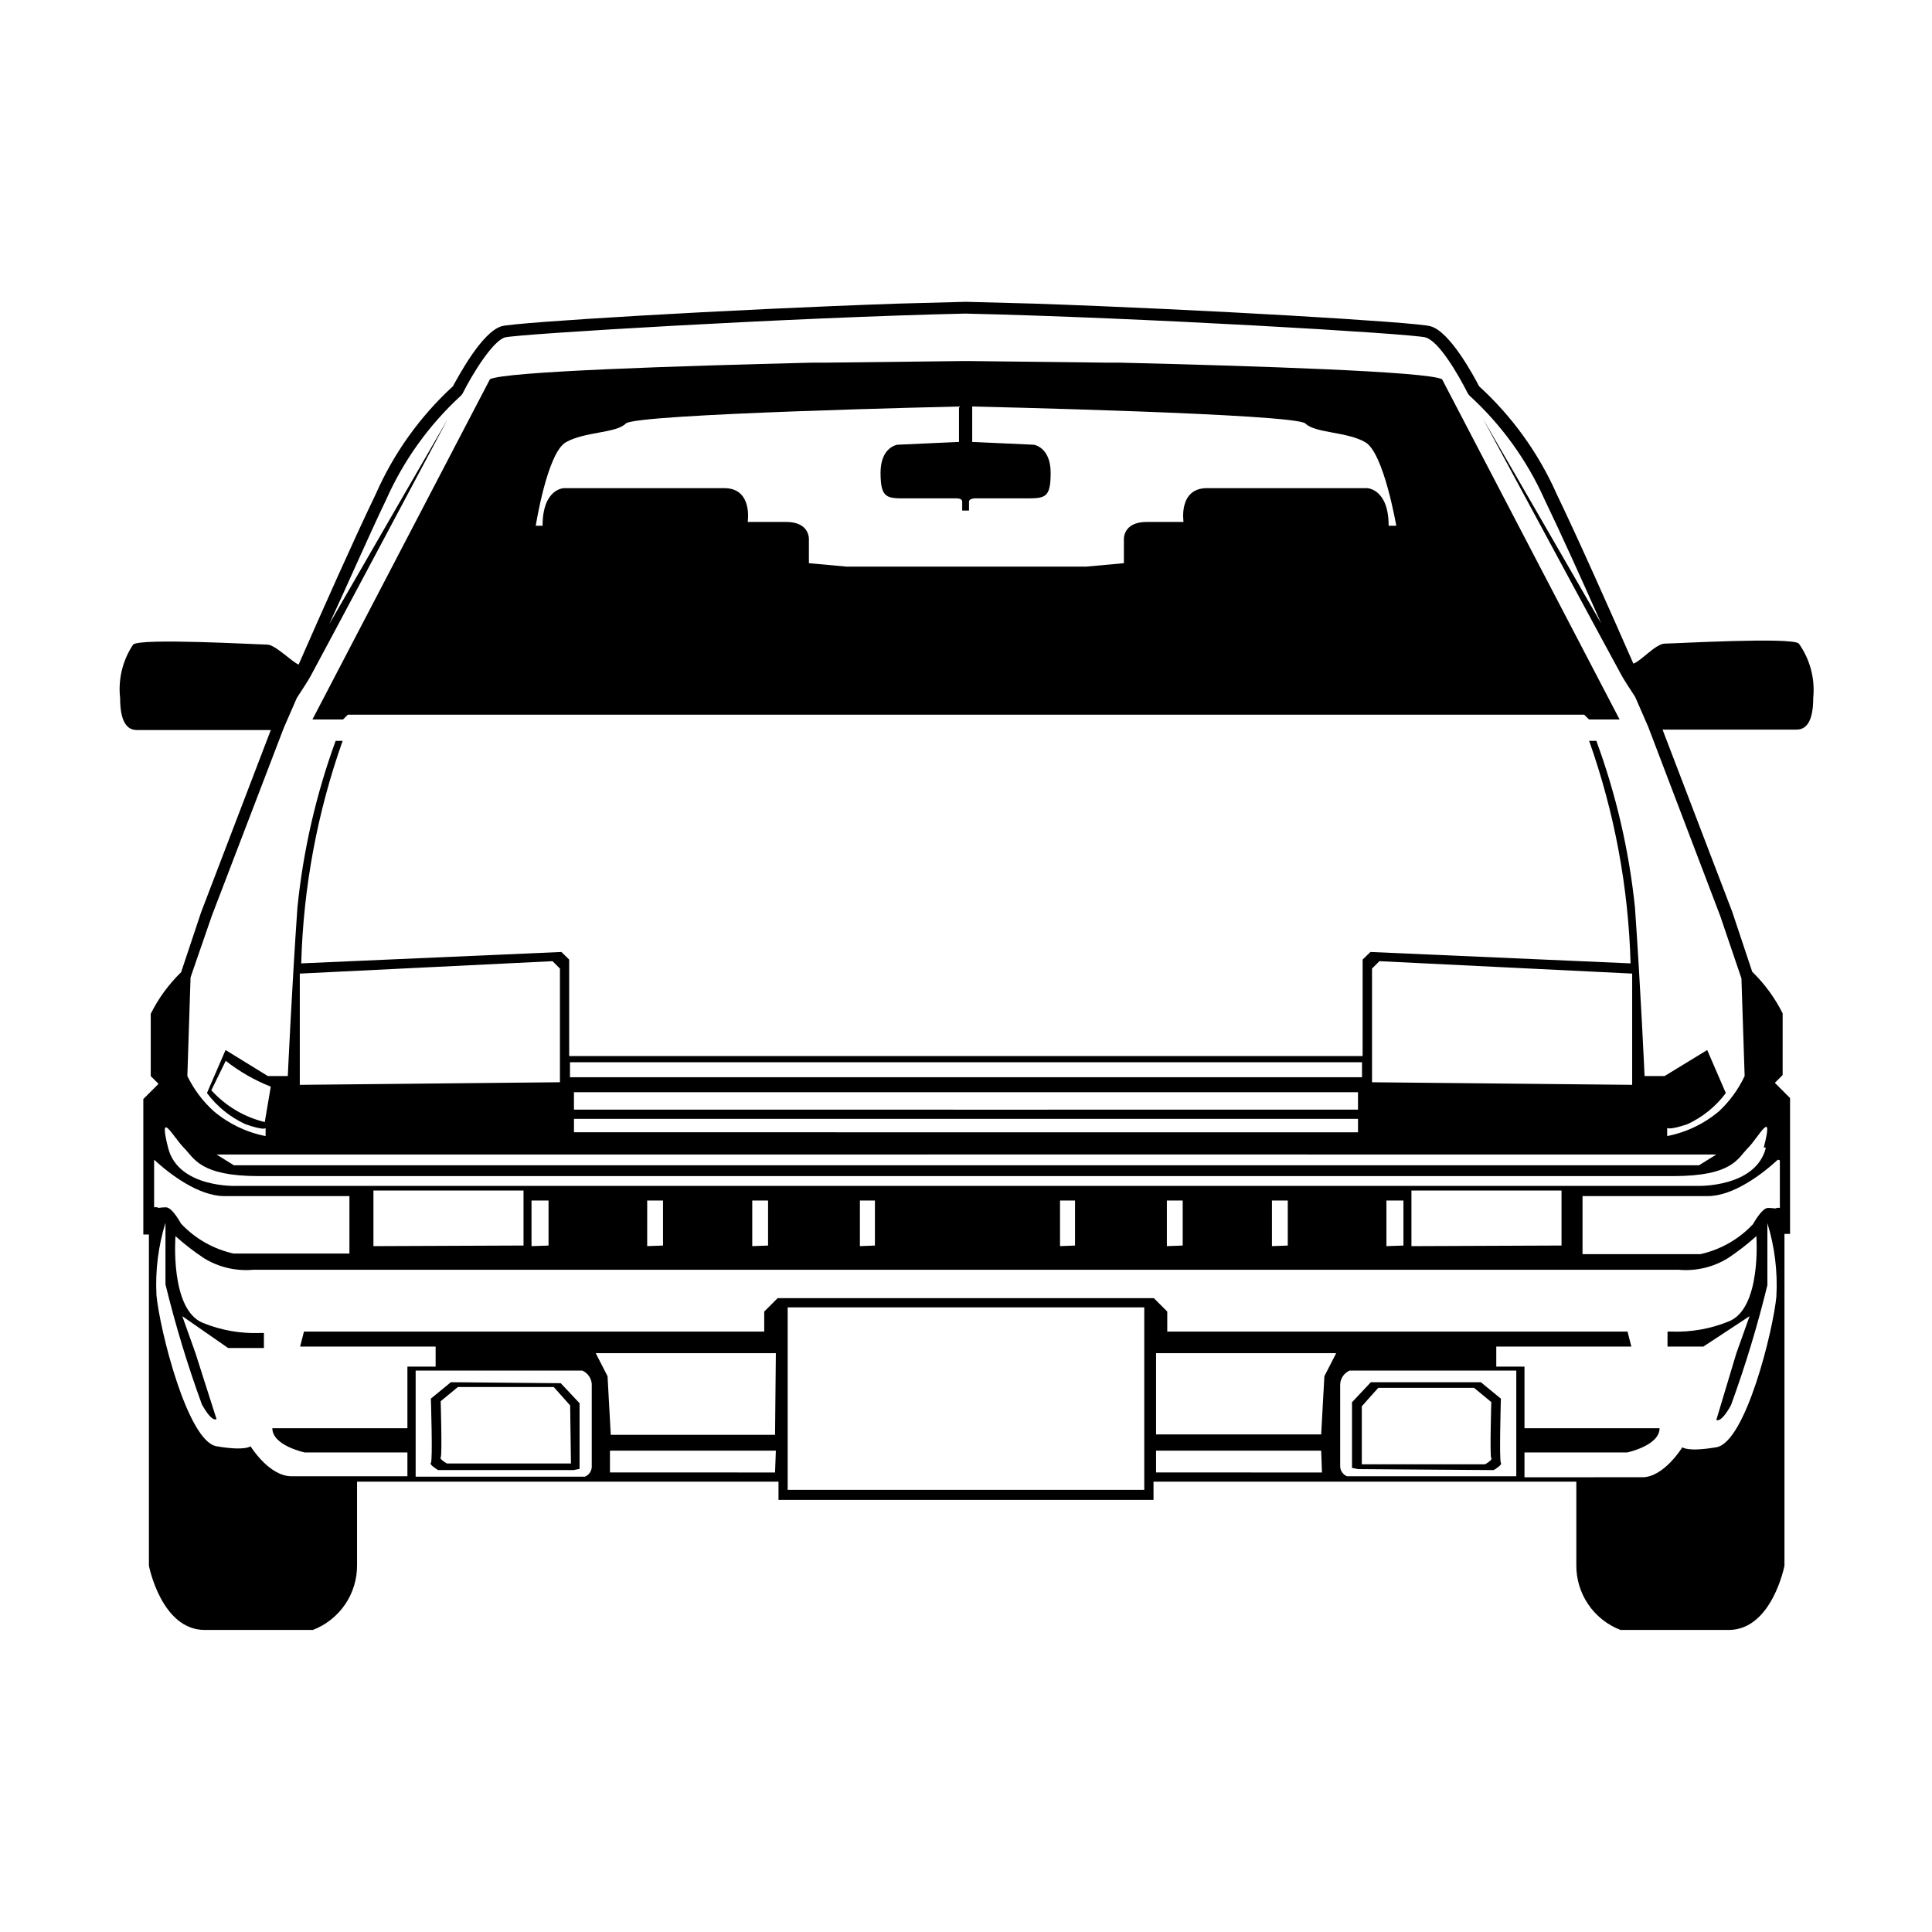 <?xml version="1.0" encoding="UTF-8"?>
<!-- Uploaded to: SVG Repo, www.svgrepo.com, Generator: SVG Repo Mixer Tools -->
<svg fill="#000000" width="800px" height="800px" version="1.1" viewBox="144 144 512 512" xmlns="http://www.w3.org/2000/svg">
 <g>
  <path d="m263.49 510.3-5.305 4.348s0.531 16.547 0 17.023c-0.531 0.477 1.91 1.91 1.91 1.91h35.957l1.539-0.316v-17.395l-4.984-5.305zm31.82 21.531h-32.879s-2.066-1.168-1.645-1.59c0.426-0.426 0-14.902 0-14.902l4.562-3.766h25.398l4.348 4.879z"/>
  <path d="m440.89 240.11h-3.289l-36.539-0.426h-2.121l-36.539 0.426h-3.289c-34.789 0.848-81.562 2.332-85.277 4.402l-47.039 90.156h8.113l1.273-1.273h327.64l1.273 1.273h8.113l-47.039-90.156c-3.715-2.07-50.488-3.555-85.277-4.402zm71.117 43.223c0-9.863-5.727-9.969-5.727-9.969h-42.426c-7.637 0-6.203 8.961-6.203 8.961h-9.816c-6.312 0-5.992 4.668-5.992 4.668v6.258l-9.918 0.902h-63.641l-9.918-0.902 0.004-6.262s0.316-4.668-5.992-4.668l-10.234 0.004s1.434-8.961-6.203-8.961h-42.426s-5.727 0-5.727 9.969h-1.809s3.023-19.25 7.953-22.113c4.934-2.863 13.418-2.387 15.91-4.984 2.492-2.598 88.301-4.508 88.301-4.508v9.387l-16.336 0.742s-4.453 0.582-4.453 7.426c0 6.84 1.695 6.789 6.789 6.789h13.469s1.379 0 1.379 0.848v2.387h1.805v-2.387c0-0.742 1.379-0.848 1.379-0.848h13.469c5.305 0 6.789 0 6.789-6.789 0-6.789-4.453-7.426-4.453-7.426l-16.336-0.742v-9.391s85.699 1.91 88.301 4.508c2.598 2.598 11.031 2.121 15.91 4.984 4.879 2.863 8.168 22.117 8.168 22.117z"/>
  <path d="m620.72 314.56c-1.805-1.805-33.039 0-35.48 0-2.441 0-6.312 4.613-8.379 5.305-5.992-13.684-14.691-33.25-20.418-45.129l0.004-0.004c-4.801-10.766-11.77-20.422-20.473-28.371-1.273-2.441-7.742-14.637-12.941-15.91-3.5-1.062-60.086-4.453-105.11-5.992l-17.926-0.477-17.926 0.477c-45.023 1.539-101.61 4.934-105.11 5.992-5.305 1.484-11.668 13.684-12.941 15.91h0.004c-8.734 8.023-15.703 17.777-20.473 28.637-5.727 11.879-14.426 31.449-20.418 45.129-2.066-0.953-6.203-5.305-8.379-5.305-2.176 0-33.676-1.805-35.48 0l0.004 0.004c-2.785 4.164-4.008 9.18-3.449 14.16 0 7.742 2.758 8.484 4.562 8.484h35.371l-18.457 48.258-5.305 15.91h0.004c-3.289 3.199-6.016 6.926-8.059 11.031v16.496l2.066 2.066-4.031 4.031v35.902h1.484v87.77s3.289 17.023 14.797 17.023h28.637c3.481-1.332 6.469-3.699 8.566-6.781 2.094-3.078 3.195-6.731 3.156-10.453v-22.062h111.69v4.824h99.383v-4.824h112.05v22.062c-0.039 3.723 1.062 7.375 3.156 10.453 2.098 3.082 5.086 5.449 8.566 6.781h28.637c11.508 0 14.797-17.023 14.797-17.023v-87.93h1.484v-36.008l-4.031-4.031 2.066-2.066 0.004-16.336c-2.047-4.106-4.773-7.832-8.062-11.031l-5.305-15.91-18.457-48.258h35.371c1.805 0 4.562-0.742 4.562-8.484h0.004c0.488-5.078-0.867-10.16-3.82-14.32zm-435.88 136.77c4.137 3.816 11.773 9.648 18.617 9.648h33.145v15.219l-30.707 0.004c-5.344-1.184-10.207-3.957-13.945-7.957 0 0-2.281-4.297-3.977-4.297-1.695 0-1.961 0.316-2.281 0v0.004c-0.281-0.059-0.57-0.059-0.852 0zm115.98 81.457c-0.059 1.125-0.762 2.117-1.805 2.543h-44.863v-28.105h44.176c1.426 0.629 2.387 1.996 2.492 3.555zm48.578 1.434-43.754-0.004v-5.777h43.965zm0-9.969-43.539-0.004-0.852-15.539-3.129-6.098h47.73zm97.844 14.582-94.504-0.004v-48.363h94.504zm47.094-4.613-43.965-0.004v-5.777h43.75zm0.637-25.512-0.848 15.434h-43.754v-21.531h47.73zm50.859 26.516h-44.867c-1.043-0.426-1.746-1.418-1.805-2.543v-21.902c0.105-1.559 1.066-2.926 2.492-3.555h44.18zm68.941-47.73c-0.848 9.07-8.168 38.715-15.91 40.039-7.742 1.324-9.016 0-9.016 0s-4.879 7.953-10.605 7.953l-31.238 0.004v-6.574h27.207s8.59-1.805 8.59-6.418h-35.797v-16.336h-7.477v-5.305h35.797l-1.008-3.977h-121.98v-5.305l-3.555-3.555-99.699 0.004-3.555 3.555v5.305h-121.98l-1.008 3.977h35.906v5.305l-7.477-0.004v16.336h-35.797c0 4.613 8.59 6.418 8.59 6.418h27.207v6.309h-30.707c-5.992 0-10.871-7.953-10.871-7.953s-1.324 1.324-9.016 0c-7.691-1.324-15.062-30.973-15.91-40.039-0.336-6.492 0.473-12.988 2.387-19.199v16.336c2.629 10.773 5.852 21.398 9.652 31.816 2.758 4.984 3.871 3.871 3.871 3.871l-5.566-17.445-3.5-9.812 12.145 8.434h9.492v-3.977h-1.113c-5.133 0.18-10.25-0.727-15.008-2.652-8.859-3.5-7.32-23.016-7.32-23.016 2.363 2.125 4.879 4.078 7.531 5.832 3.902 2.41 8.48 3.488 13.047 3.078h377.8c4.566 0.41 9.141-0.668 13.043-3.078 2.652-1.754 5.168-3.707 7.531-5.832 0 0 1.434 19.305-7.426 22.645-4.758 1.926-9.871 2.828-15.008 2.652h-1.113v3.977h9.492l12.254-8.062-3.5 9.812-5.305 17.66s1.113 1.113 3.871-3.871c3.801-10.422 7.023-21.043 9.652-31.82v-16.441c1.934 6.262 2.742 12.816 2.387 19.359zm-371.81-13.258v-14.742h39.773v14.582zm41.895 0v-12.09h4.508v11.934zm30.652 0 0.004-12.09h4.191v11.934zm27.844 0v-12.09h4.191v11.934zm28.531 0v-12.09h3.977v11.934zm53.031 0v-12.09h3.977v11.934zm28.32 0v-12.09h4.191v11.934zm27.844 0v-12.09h4.191v11.934zm30.336 0v-12.09h4.508v11.934zm6.629 0v-14.742h39.773v14.582zm97.633-22.75v12.621c-0.281-0.055-0.57-0.055-0.852 0-0.316 0.316-0.637 0-2.281 0s-3.977 4.297-3.977 4.297c-3.738 4-8.602 6.773-13.945 7.957h-31.238v-15.383h33.145c6.844 0 14.48-5.832 18.617-9.648zm-3.711-3.289c-2.703 10.605-18.137 10.078-18.137 10.078h-387.14s-15.434 0.637-18.137-10.078c-2.703-10.711 1.434-2.758 4.191 0 2.754 2.758 4.188 7.481 19.883 7.481h374.73c15.91 0 17.129-4.719 19.887-7.477 2.758-2.758 6.945-10.926 4.188-0.16zm-221.84 1.75 208.73 0.004-4.613 2.863h-388.25l-4.613-2.863h188.21zm-175.96-8.59c-5.457-1.324-10.391-4.266-14.16-8.43l3.816-7.797h0.004c3.621 2.848 7.641 5.152 11.93 6.84zm9.281-9.863v-29.484l66.98-3.289 1.961 1.961v30.121zm185.3-5.992h96.199v3.977h-209.9v-3.977zm1.645 12.57-114.29-0.004v-4.613h207.78v4.613zm93.496 2.441v3.555l-207.78-0.004v-3.555h207.78zm3.711-9.703v-30.129l1.961-1.961 66.98 3.289v29.484zm92.277-44.074 5.621 16.547 0.848 25.879c-1.641 3.488-3.926 6.637-6.734 9.277-3.953 3.356-8.699 5.637-13.789 6.633v-2.176s0.426 0.688 5.305-0.953c4.051-1.855 7.57-4.699 10.234-8.273l-4.934-11.402-11.293 6.894h-5.305s-1.062-23.547-2.547-44.652v-0.004c-1.559-15.094-4.996-29.934-10.234-44.176h-1.91c6.723 18.965 10.426 38.863 10.98 58.973l-68.941-3.023-2.066 2.016-0.004 25.562h-210.27v-25.562l-2.066-2.016-68.941 3.023h-0.004c0.551-20.109 4.258-40.008 10.977-58.973h-1.855c-5.199 14.246-8.602 29.086-10.129 44.176-1.484 21.215-2.547 44.652-2.547 44.652h-5.305l-11.191-6.894-4.934 11.402 0.008 0.004c2.66 3.574 6.18 6.418 10.234 8.273 4.773 1.645 5.305 1.113 5.305 0.953l-0.004 2.176c-5.086-0.996-9.832-3.277-13.785-6.633-2.887-2.621-5.242-5.773-6.949-9.277l0.848-26.145 5.621-16.281 19.09-49.852 3.445-7.902c1.59-2.441 3.023-4.668 3.555-5.621 1.434-2.547 36.379-68.199 36.379-68.199s-23.227 40.145-31.344 54.254c5.305-11.508 10.871-24.234 15.008-32.828l0.008-0.004c4.644-10.516 11.414-19.961 19.887-27.734l0.426-0.531c2.652-5.305 8.062-14 11.242-14.902 3.184-0.902 76.578-5.305 121.98-6.312 45.609 1.008 118.42 5.305 121.98 6.312s8.59 9.652 11.242 14.902l0.426 0.531h-0.004c8.445 7.715 15.215 17.082 19.887 27.523 4.137 8.59 9.863 21.215 15.008 32.828-8.113-14.105-31.344-54.254-31.344-54.254s35.375 65.602 36.805 68.148c0.531 0.953 1.961 3.184 3.555 5.621l3.445 7.902z"/>
  <path d="m539.84 533.59s2.387-1.379 1.91-1.91c-0.477-0.531 0-17.023 0-17.023l-5.305-4.348h-29.168l-4.984 5.305v17.395l1.539 0.316zm-34.945-16.914 4.348-4.879h25.402l4.562 3.766s-0.426 14.477 0 14.902c0.426 0.426-1.645 1.59-1.645 1.59h-32.668z"/>
 </g>
</svg>